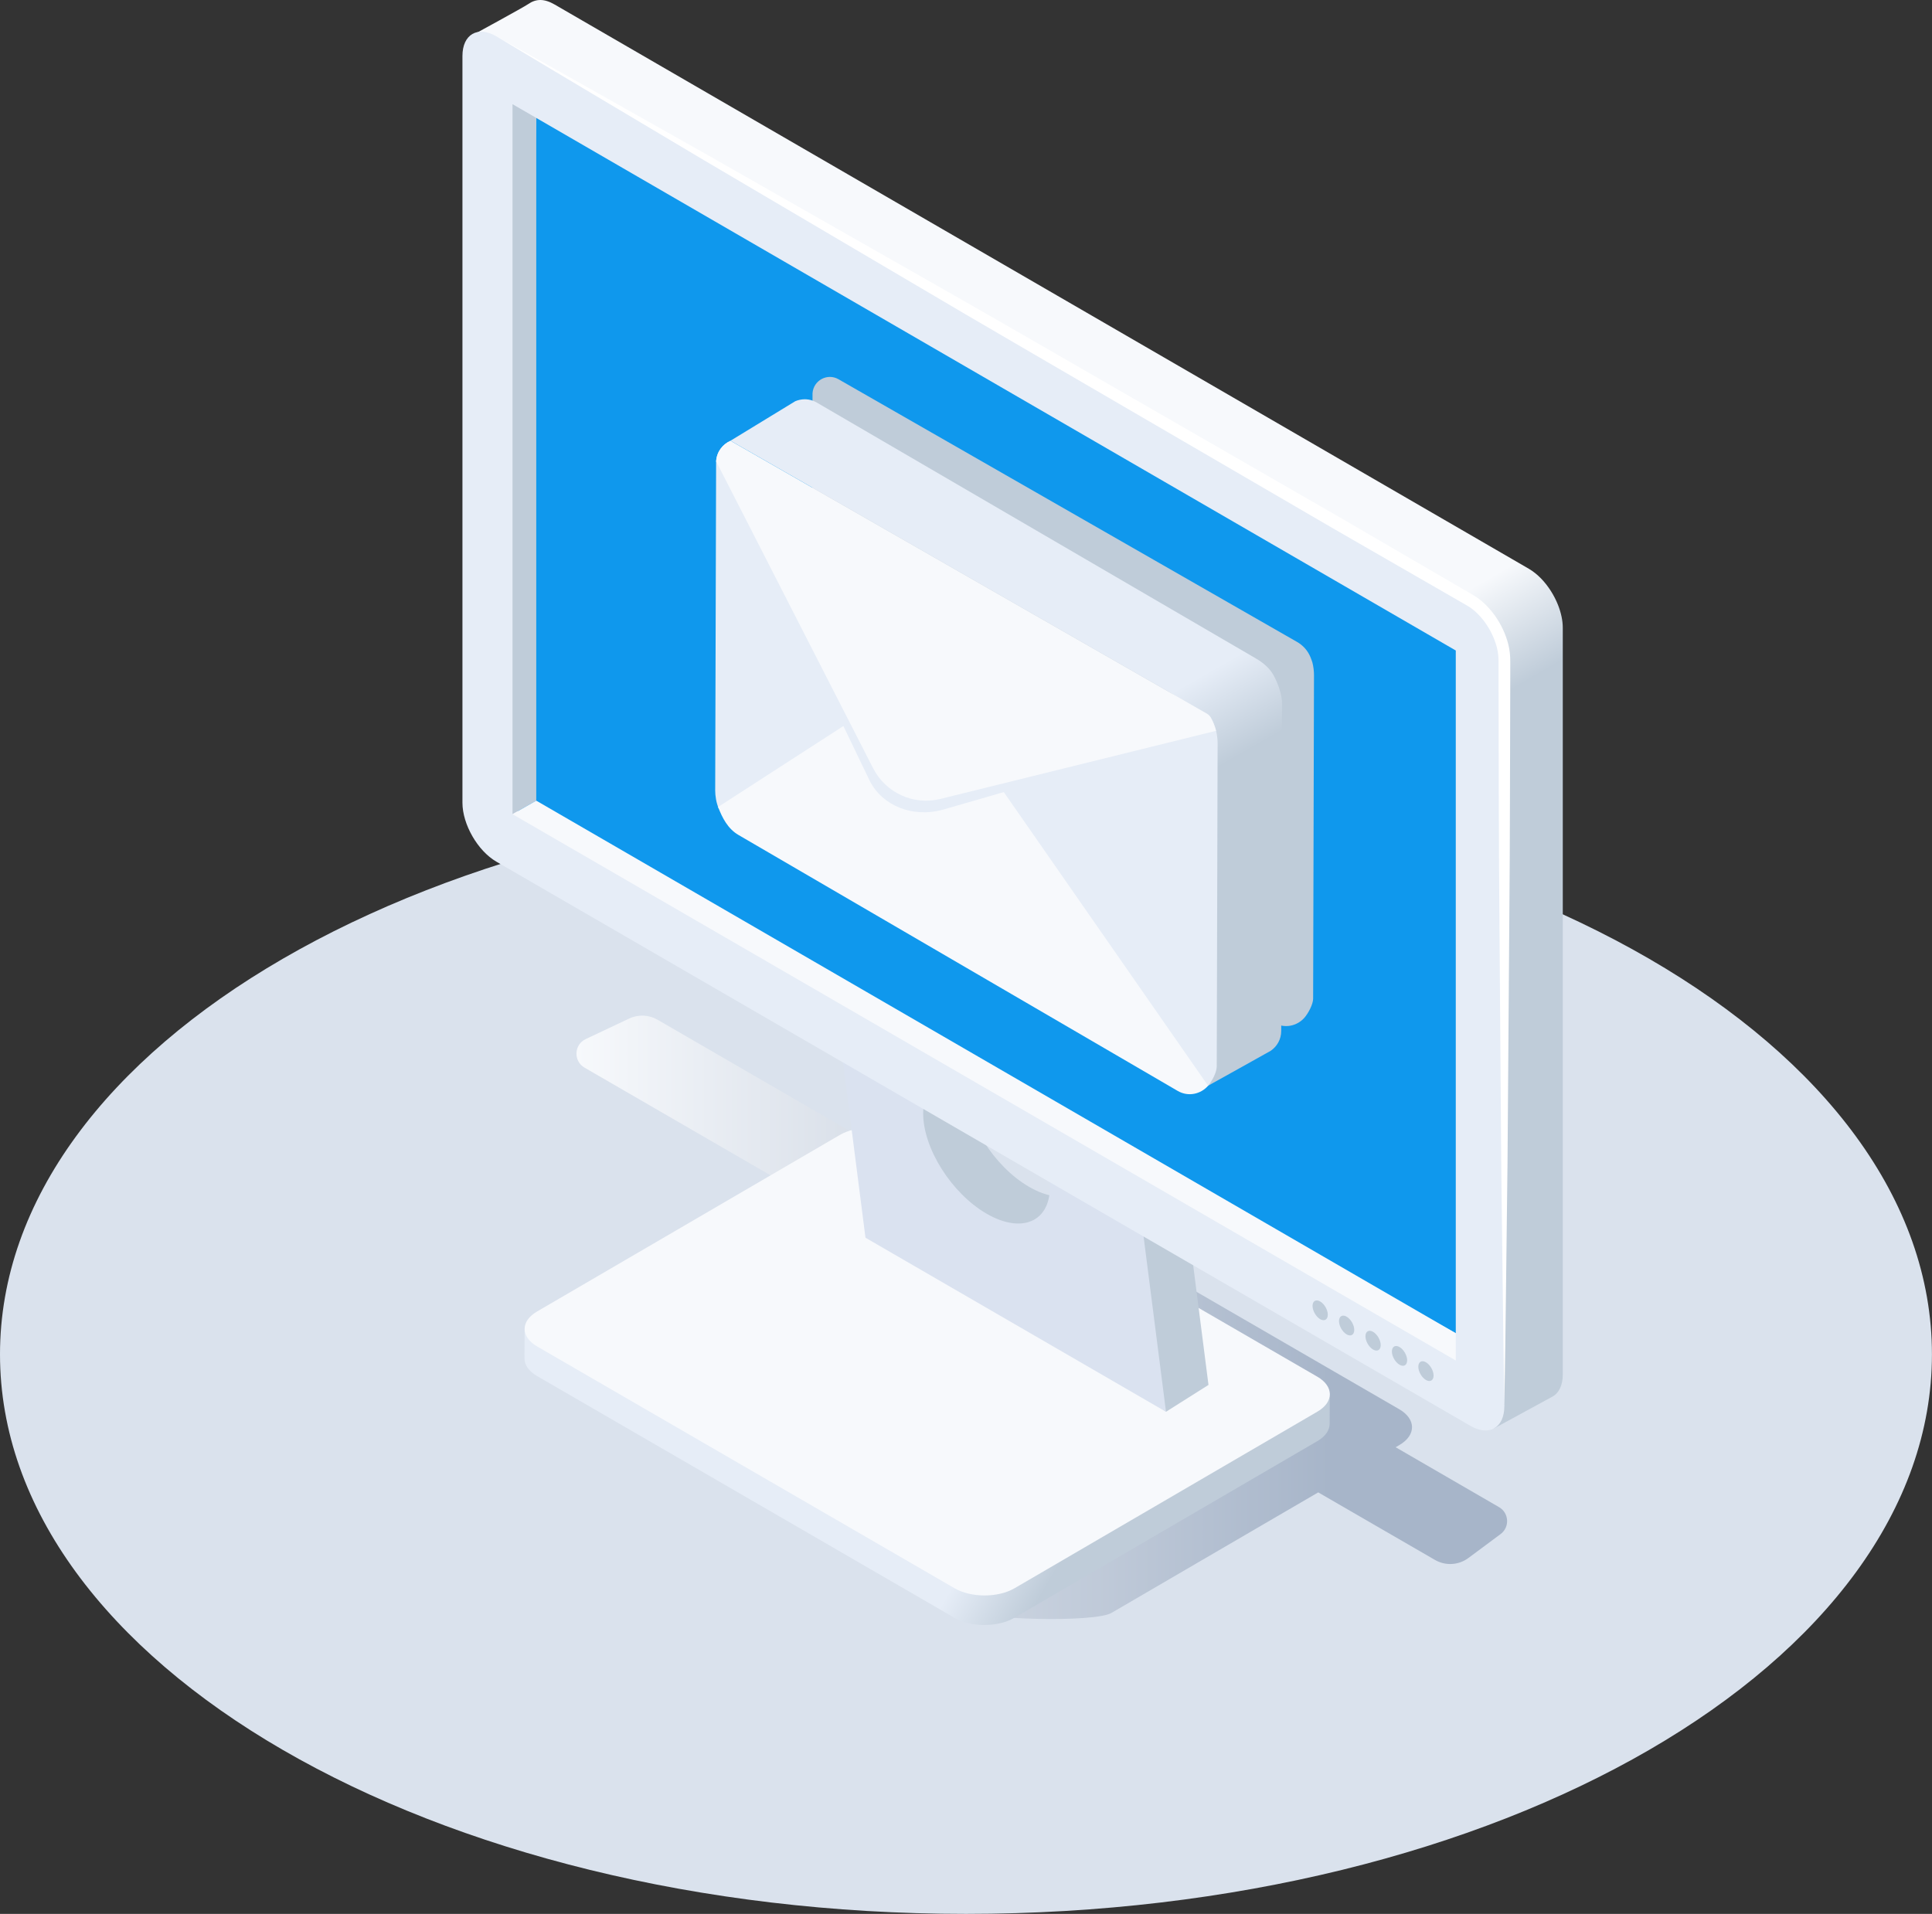 <svg width="108" height="107" viewBox="0 0 108 107" fill="none" xmlns="http://www.w3.org/2000/svg">
<rect x="0" y="0" width="108" height="107" fill="#333333" stroke="none"/>
<g clip-path="url(#clip0_213_1260)">
<path d="M53.999 107C83.821 107 107.997 92.994 107.997 75.718C107.997 58.441 83.821 44.435 53.999 44.435C24.176 44.435 0 58.441 0 75.718C0 92.994 24.176 107 53.999 107Z" fill="#DAE2ED"/>
<path style="mix-blend-mode:multiply" d="M33.397 75.047L46.254 67.55L32.675 59.688C32.046 59.323 32.084 58.402 32.74 58.093L35.173 56.943C35.68 56.705 36.271 56.728 36.755 57.009L50.587 65.02L50.794 64.899C51.743 64.344 53.287 64.344 54.243 64.899L78.215 78.784C79.168 79.336 79.174 80.237 78.225 80.789L78.018 80.911L83.799 84.261C84.359 84.585 84.405 85.377 83.885 85.765L82.088 87.101C81.541 87.509 80.804 87.552 80.213 87.21L73.69 83.435L62.132 90.173C61.183 90.727 54.738 90.56 53.782 90.006L33.399 77.05C32.445 76.495 32.44 75.599 33.389 75.044L33.397 75.047Z" fill="url(#paint0_linear_213_1260)"/>
<path d="M73.647 77.708L56.714 87.582C55.791 88.122 54.284 88.122 53.355 87.582L30.025 74.067C29.558 73.796 29.379 74.145 29.326 74.338L29.319 75.946C29.319 76.3 29.551 76.657 30.018 76.928L53.348 90.444C54.276 90.983 55.783 90.983 56.707 90.444L73.64 80.569C74.099 80.301 74.329 79.951 74.329 79.599L74.336 77.933C74.207 77.594 74.106 77.442 73.647 77.71V77.708Z" fill="url(#paint1_linear_213_1260)"/>
<path d="M73.637 76.966L50.307 63.45C49.378 62.911 47.874 62.914 46.95 63.45L30.017 73.325C29.094 73.864 29.096 74.738 30.027 75.277L53.358 88.793C54.286 89.332 55.793 89.332 56.717 88.793L73.649 78.918C74.573 78.379 74.568 77.505 73.639 76.966H73.637Z" fill="#F7F9FC"/>
<path d="M48.699 51.598L46.622 52.849L50.864 68.152L65.18 78.928L67.555 77.427L65.496 61.326L48.697 51.596L48.699 51.598ZM53.983 60.746C53.983 58.784 55.568 58.11 57.526 59.245C59.482 60.379 61.07 62.888 61.07 64.85C61.07 66.813 59.485 67.486 57.526 66.352C55.571 65.218 53.983 62.708 53.983 60.746Z" fill="#BFCCD9"/>
<path d="M46.322 53.099L48.381 69.197L65.18 78.928L63.121 62.827L46.322 53.097V53.099ZM51.606 62.247C51.606 60.285 53.191 59.611 55.149 60.746C57.105 61.88 58.692 64.389 58.692 66.351C58.692 68.314 57.108 68.987 55.149 67.853C53.194 66.719 51.606 64.209 51.606 62.247Z" fill="#DAE2F0"/>
<path d="M29.53 0.225C29.967 -0.071 30.414 -0.089 31.009 0.255L32.942 1.375L84.521 31.252L85.462 31.798C85.705 31.94 85.939 32.128 86.154 32.35C86.55 32.761 86.881 33.282 87.095 33.824C87.262 34.249 87.36 34.685 87.36 35.093V75.763V76.842C87.36 77.454 87.141 77.882 86.79 78.077C86.447 78.267 83.524 79.855 83.524 79.855L81.886 78.895L50.33 57.366L48.52 56.133L46.92 55.042L45.3 53.935L32.735 45.362C31.693 44.757 30.84 43.276 30.84 42.068L26.439 3.544V1.949C26.439 1.949 29.248 0.42 29.533 0.225H29.53Z" fill="url(#paint2_linear_213_1260)"/>
<path d="M82.199 79.716C83.242 80.321 84.094 79.825 84.094 78.617V36.868C84.094 35.66 83.242 34.176 82.199 33.574L27.746 2.031C26.704 1.425 25.851 1.922 25.851 3.129V44.879C25.851 46.086 26.704 47.57 27.746 48.173L82.199 79.716Z" fill="#E6EDF7"/>
<path d="M84.097 78.617C84.016 74.084 83.981 69.55 83.92 65.017L83.819 51.418C83.776 46.886 83.784 42.352 83.769 37.819V36.969C83.769 36.695 83.741 36.462 83.678 36.206C83.552 35.705 83.317 35.221 83.012 34.796C82.858 34.584 82.686 34.389 82.497 34.214C82.404 34.128 82.303 34.049 82.202 33.976L82.045 33.877L81.864 33.771L80.395 32.925L74.518 29.54L62.796 22.714C58.892 20.433 54.975 18.174 51.084 15.87L39.397 8.983C35.514 6.664 31.62 4.367 27.749 2.03C31.703 4.225 35.632 6.461 39.574 8.677L51.362 15.389C55.296 17.617 59.205 19.893 63.124 22.144L74.878 28.915L80.738 32.328L82.204 33.181L82.388 33.29L82.588 33.419C82.714 33.513 82.838 33.609 82.951 33.715C83.178 33.925 83.378 34.158 83.557 34.404C83.908 34.9 84.175 35.452 84.322 36.052C84.395 36.346 84.427 36.68 84.425 36.974V37.824C84.407 42.357 84.415 46.891 84.372 51.423L84.271 65.022C84.21 69.555 84.175 74.089 84.094 78.622L84.097 78.617Z" fill="white"/>
<path d="M29.977 6.593L81.379 36.368V74.537L28.917 45.324L29.977 6.593Z" fill="#0F98ED"/>
<path d="M28.65 45.519V5.825L29.977 6.592V44.761L28.65 45.519Z" fill="#BFCCD9"/>
<path d="M29.977 44.762L81.379 74.537V76.062L28.65 45.519L29.977 44.762Z" fill="#F7F9FC"/>
<path d="M73.372 73.009C73.372 73.282 73.564 73.614 73.798 73.751C74.033 73.887 74.225 73.776 74.225 73.502C74.225 73.229 74.033 72.897 73.798 72.761C73.564 72.624 73.372 72.735 73.372 73.009Z" fill="#BFCCD9"/>
<path d="M74.851 73.859C74.851 74.133 75.043 74.464 75.277 74.601C75.512 74.738 75.704 74.626 75.704 74.353C75.704 74.08 75.512 73.748 75.277 73.611C75.043 73.475 74.851 73.586 74.851 73.859Z" fill="#BFCCD9"/>
<path d="M76.33 74.707C76.33 74.98 76.521 75.312 76.756 75.449C76.991 75.586 77.183 75.474 77.183 75.201C77.183 74.927 76.991 74.596 76.756 74.459C76.521 74.322 76.33 74.433 76.33 74.707Z" fill="#BFCCD9"/>
<path d="M77.808 75.558C77.808 75.831 78 76.163 78.235 76.299C78.469 76.436 78.661 76.325 78.661 76.051C78.661 75.778 78.469 75.446 78.235 75.309C78 75.173 77.808 75.284 77.808 75.558Z" fill="#BFCCD9"/>
<path d="M79.285 76.409C79.285 76.683 79.477 77.014 79.711 77.151C79.946 77.288 80.138 77.176 80.138 76.903C80.138 76.629 79.946 76.298 79.711 76.161C79.477 76.024 79.285 76.136 79.285 76.409Z" fill="#BFCCD9"/>
<g style="mix-blend-mode:multiply">
<path d="M73.405 55.819L73.453 37.758C73.453 37.518 73.425 37.28 73.367 37.049C73.355 37.001 73.312 36.874 73.251 36.728C73.102 36.373 72.84 36.077 72.504 35.887L46.872 21.202C46.249 20.845 45.472 21.265 45.421 21.982C45.421 22.009 45.368 40.341 45.368 40.341C45.368 40.678 45.424 41.007 45.535 41.308C45.54 41.331 45.55 41.353 45.558 41.374C45.56 41.381 45.563 41.386 45.565 41.394C45.797 41.979 46.108 42.546 46.668 42.87L71.222 57.181C71.823 57.53 72.522 57.355 72.923 56.892C73.122 56.662 73.405 56.16 73.407 55.816L73.405 55.819Z" fill="#BFCCD9"/>
</g>
<path d="M40.836 24.64L44.452 22.433C44.616 22.362 44.795 22.324 44.98 22.321C45.01 22.321 45.04 22.321 45.07 22.324C45.27 22.337 45.469 22.395 45.658 22.506L70.213 36.817C70.616 37.052 70.98 37.361 71.197 37.759C71.396 38.126 71.671 38.784 71.669 39.361L71.621 57.634C71.621 58.113 71.381 58.508 71.035 58.746C70.987 58.779 67.532 60.7 67.532 60.7L67.033 60.852L67.257 42.032C67.275 40.65 66.541 39.366 65.345 38.68L40.836 24.64Z" fill="url(#paint3_linear_213_1260)"/>
<path d="M39.978 44.147C39.978 44.514 40.041 44.879 40.175 45.2L67.533 60.701C67.732 60.47 68.015 59.969 68.017 59.624L68.065 41.564C68.065 41.324 68.037 41.086 67.979 40.855C67.921 40.615 67.83 40.382 67.714 40.166C67.651 40.047 67.525 39.974 67.391 39.982L53.555 40.691L49.583 39.133L40.839 24.641C40.4 24.833 40.066 25.253 40.033 25.79C40.033 25.818 40.031 25.846 40.031 25.876L39.98 44.149L39.978 44.147Z" fill="#E6EDF7"/>
<path d="M49.424 39.118L40.142 45.116C40.377 45.732 40.692 46.337 41.278 46.679L65.832 60.989C66.432 61.339 67.131 61.164 67.533 60.701L53.015 39.83C52.202 38.663 50.615 38.349 49.424 39.118Z" fill="#F7F9FC"/>
<g style="mix-blend-mode:multiply">
<path d="M40.031 25.79L48.616 43.648C49.333 45.068 51.021 45.706 52.641 45.286L67.979 40.858C67.903 40.541 40.066 25.256 40.033 25.79H40.031Z" fill="#E6EDF7"/>
</g>
<path d="M40.031 25.79L48.808 42.951C49.512 44.326 51.064 45.037 52.56 44.668L67.977 40.857C67.911 40.591 67.81 40.338 67.676 40.105C67.629 40.022 67.558 39.951 67.475 39.903L40.836 24.643C40.397 24.835 40.064 25.255 40.031 25.792V25.79Z" fill="#F7F9FC"/>
</g>
<defs>
<linearGradient id="paint0_linear_213_1260" x1="32.226" y1="73.649" x2="84.251" y2="73.649" gradientUnits="userSpaceOnUse">
<stop stop-color="#F7F9FC"/>
<stop offset="0.81" stop-color="#A7B5C9"/>
</linearGradient>
<linearGradient id="paint1_linear_213_1260" x1="61.824" y1="83.028" x2="22.686" y2="60.037" gradientUnits="userSpaceOnUse">
<stop stop-color="#BFCCD9"/>
<stop offset="0.1" stop-color="#E6EDF7"/>
</linearGradient>
<linearGradient id="paint2_linear_213_1260" x1="65.443" y1="49.606" x2="35.134" y2="-2.718" gradientUnits="userSpaceOnUse">
<stop stop-color="#BFCCD9"/>
<stop offset="0.1" stop-color="#F7F9FC"/>
</linearGradient>
<linearGradient id="paint3_linear_213_1260" x1="71.523" y1="58.468" x2="49.316" y2="19.649" gradientUnits="userSpaceOnUse">
<stop offset="0.34" stop-color="#BFCCD9"/>
<stop offset="0.45" stop-color="#E6EDF7"/>
</linearGradient>
<clipPath id="clip0_213_1260">
<rect width="108" height="107" fill="white"/>
</clipPath>
</defs>
</svg>
